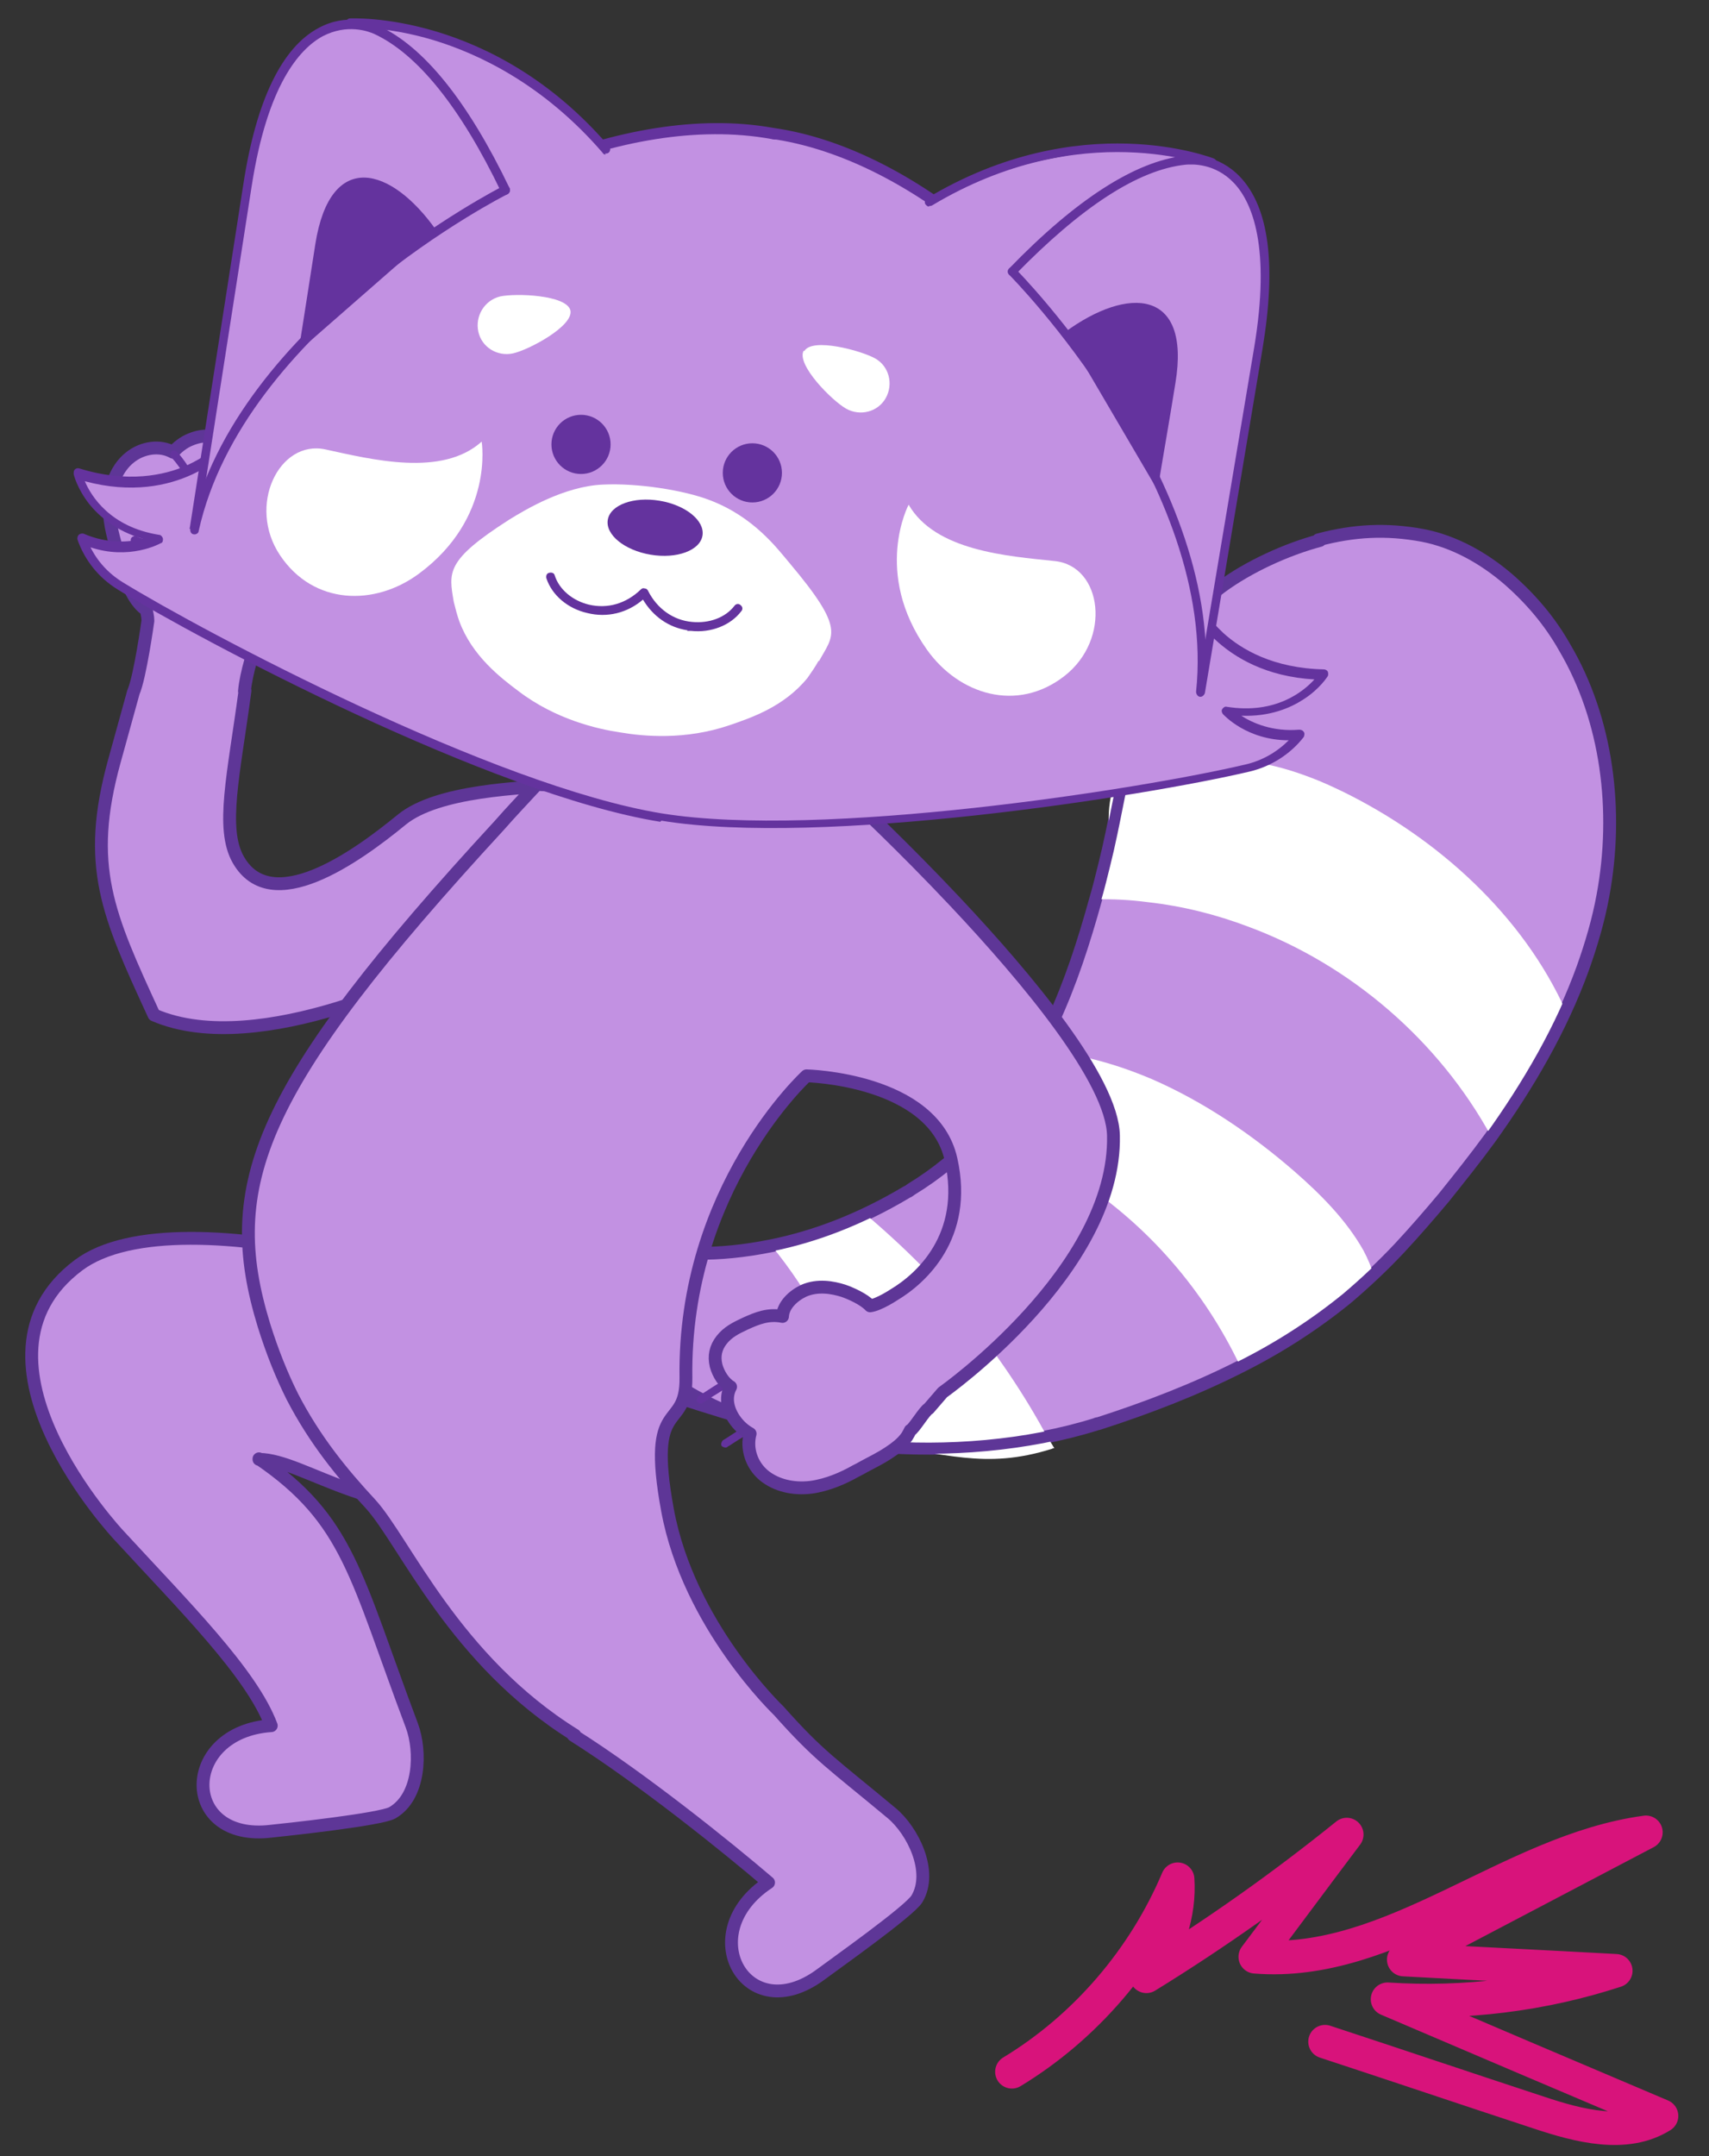 <?xml version="1.0" encoding="UTF-8"?>
<svg id="Layer_1" xmlns="http://www.w3.org/2000/svg" version="1.1" viewBox="0 0 306.2 386.2">
  <rect x="0" y="0" width="306.2" height="386.2" fill="#333333" stroke="none"/>
  <!-- Generator: Adobe Illustrator 29.1.0, SVG Export Plug-In . SVG Version: 2.1.0 Build 142)  -->
  <defs>
    <style>
      .st0 {
        stroke-width: 2px;
      }

      .st0, .st1 {
        fill: none;
      }

      .st0, .st1, .st2 {
        stroke-linecap: round;
        stroke-linejoin: round;
      }

      .st0, .st2 {
        stroke: #5e3697;
      }

      .st1 {
        stroke: #d8137b;
        stroke-width: 6px;
      }

      .st3 {
        fill: #64339e;
      }

      .st4 {
        fill: #fff;
      }

      .st5, .st2 {
        fill: #c291e2;
      }

      .st2 {
        stroke-width: 2.3px;
      }
    </style>
  </defs>
  <path class="st2" d="M236.2,96.7c6.4-1.7,12.2-2,18.7-.8,5.7,1.1,11,4.1,15.4,7.9,4,3.5,7.4,7.5,10,12.1,7.7,13,9.7,29.4,6.9,44.5-.8,4.4-2.1,8.8-3.6,13-3.9,10.8-9.8,20.9-16.6,30.4-2.7,3.7-5.5,7.2-8.3,10.7-2.6,3.1-5.2,6.1-7.9,9-3,3.2-6.2,6.2-9.5,9-5.9,4.8-12.3,8.9-19.1,12.3-8.1,4.1-16.7,7.4-25.4,10.2-.1,0-.3,0-.4.1-12.4,3.9-27,5-39.7,3.9-7.9-.6-14.9-2.5-20.4-4.1-20-6-33.9-10.3-38.5-17.7-3.5-5.5-2.8-9.8-2.8-9.8,0-7.1,5-10.3,9.6-8.3,4.1,1.7,13.2,8.2,33.8,4,7.3-1.5,15.4-4.4,24.1-9.6.3-.1.5-.3.8-.5,4.6-2.8,8.5-6.1,12-9.7,5.6-5.9,9.8-12.8,13.3-20.3,3.2-6.9,5.6-14.3,7.7-21.9.6-2,1.1-4.1,1.6-6.1,1.9-7.5,3-15.3,5-22.8.4-1.4.7-2.7,1.2-4.1,2.7-8.8,7.2-17.4,14.6-22.9,5-3.7,11.8-6.8,17.8-8.4Z"/>
  <path class="st4" d="M183.7,188.1c7.8.1,15.4,2.1,22.7,5.2,9.2,4,17.9,9.9,25.5,16.5,4.7,4.1,9.3,8.7,12.4,14.2.8,1.5,1.4,3,1.9,4.5-3,3.2-1.6,1.1-4.9,3.9-5.9,4.8-12.3,8.9-19.1,12.3-6.4-13.5-16.5-25.2-29-33.3-.5-.3-.9-.6-1.4-.9-5.2-3.2-10.8-5.9-16.7-7.2,5.6-5.9,5.2-7.7,8.7-15.2Z"/>
  <path class="st4" d="M155.1,217.5c4.1,3.5,8,7.1,11.7,11,1.6,1.7,3.2,3.5,4.7,5.3,5.9,7,11.2,14.6,15.6,22.6.4.8,1.1,1.8,1.8,3-.1,0-.3,0-.4.1-12.4,3.9-19.1.5-31.8-.5-2.1-7.3-5.3-14.9-9-21.6-2.9-5.4-6.2-10.3-9.5-14.3,7.3-1.5,7.5,0,16.2-5.1.3-.1.5-.3.8-.5Z"/>
  <path class="st4" d="M199.5,140.1c8.2-2.6,16.5-4.6,25-3.6,3.6.5,7,1.5,10.4,2.8,1.9.7,3.8,1.6,5.7,2.5,17.1,8.4,32.3,22.2,40,39.4-3.9,10.8-6.6,12.9-13.4,22.4-9.4-17.2-25.2-30.8-43.5-37.6-5.8-2.2-11.8-3.7-18-4.4-3-.4-6.3-.6-9.5-.5.6-2,1.1-4.1,1.6-6.1,1.9-7.5-.2-7.3,1.8-14.8Z"/>
  <path class="st0" d="M236.2,96.7c6.4-1.7,12.2-2,18.7-.8,5.7,1.1,11,4.1,15.4,7.9,4,3.5,7.4,7.5,10,12.1,7.7,13,9.7,29.4,6.9,44.5-.8,4.4-2.1,8.8-3.6,13-3.9,10.8-9.8,20.9-16.6,30.4-2.7,3.7-5.5,7.2-8.3,10.7-2.6,3.1-5.2,6.1-7.9,9-3,3.2-6.2,6.2-9.5,9-5.9,4.8-12.3,8.9-19.1,12.3-8.1,4.1-16.7,7.4-25.4,10.2-.1,0-.3,0-.4.1-12.4,3.9-27,5-39.7,3.9-7.9-.6-14.9-2.5-20.4-4.1-20-6-29.3-20.2-36.8-24.6-7.1-4.2-4.5-2.9-4.5-2.9,0-7.1,5-10.3,9.6-8.3,4.1,1.7,13.2,8.2,33.8,4,7.3-1.5,15.4-4.4,24.1-9.6.3-.1.5-.3.8-.5,4.6-2.8,8.5-6.1,12-9.7,5.6-5.9,9.8-12.8,13.3-20.3,3.2-6.9,5.6-14.3,7.7-21.9.6-2,1.1-4.1,1.6-6.1,1.9-7.5,3-15.3,5-22.8.4-1.4.7-2.7,1.2-4.1,2.7-8.8,7.2-17.4,14.6-22.9,5-3.7,11.8-6.8,17.8-8.4Z"/>
  <path class="st3" d="M42.4,89.4c-1.2.1-2.4,0-3.5-.2-1.2-.2-2.2-.6-2.9-1.2-1-.7-1.6-1.8-1.7-2.9-.1-1.3.5-2.7,1.7-3.6,1.1-.9,2.4-1.3,3.4-1.5,2.4-.6,4.3-1,7-.5.4,0,.6.4.6.8,0,.4-.4.6-.8.6-2.4-.4-4.1,0-6.4.5-1.3.3-2.2.7-2.9,1.2-.8.6-1.2,1.6-1.2,2.4,0,.7.5,1.4,1.2,1.9.6.4,1.4.7,2.3.9,2.5.5,5.3,0,7.5-1.2.3-.2.8,0,1,.3.2.3,0,.8-.3,1-1.5.8-3.3,1.4-5,1.5Z"/>
  <g>
    <path class="st2" d="M43.9,123.7c-2,15-4.4,24.7-1.2,30.3,5.9,10.3,20.9-.3,29.3-7.2,6.4-5.2,21.1-5.7,29.3-6.2h.6s-6.5,4.9-6.5,4.9l4.2,2.1-6.9,10.8-14.2,15s-31.9,16.6-50.9,8.4c-8.3-18-12.3-26.7-7.1-45.5l3.4-12.3c1.2-2.7,2.6-12.8,2.6-12.8,0-.8-.2-1.4-.3-2-.4-.2-.7-.5-1-.8-1.1-1.2-1.8-2.6-2.3-3.9-.5-1.3-1.1-3.1-1.5-4.7-.2-.6-.3-1.1-.5-1.6-.7-2.3-1.5-5.3-1.3-8.4.2-3.2,1.5-6.1,3.6-7.8,2.3-1.9,5.5-2.3,7.8-1,.8-.9,1.9-1.8,3.2-2.3,2.2-.9,4.3-.8,5.8.5.9-1,2.3-1.9,3.9-2,1.8,0,3.5.7,4.7,2,1.1,1.3,1.6,2.8,2,4.6.6,2.4,1,4.5,0,6.8,2,.5,3.3,2.6,3.8,4.6.6,2.7-.4,5.3-1.4,7-.7,1.2-2.2,3.3-3.6,4.2,0,0-5,10.8-5.6,17.4Z"/>
    <path class="st3" d="M43.7,91.8c0,0-.2,0-.3,0-.4-.1-.6-.5-.5-.9.4-1.5-.1-3.1-.7-4.7-.6-1.8-1.9-4.7-2.7-6.2-.2-.3,0-.8.3-1,.3-.2.8,0,1,.3,1,1.6,2.2,4.6,2.8,6.4.6,1.8,1.3,3.7.7,5.6,0,.3-.3.5-.6.5Z"/>
    <path class="st3" d="M38.9,93.8c-1.2,0-1.8-.6-2.3-1.3-.5-.6-.8-1.3-1-2v-.3c-1.5-3.5-3-6.2-4.9-8.3-.3-.3-.2-.7,0-1,.3-.3.7-.2,1,0,2,2.2,3.6,5.1,5,8.7v.3c.3.6.6,1.2.9,1.7.4.6.7.8,1.1.7.4,0,.7.3.7.7,0,.4-.3.7-.7.7Z"/>
    <path class="st3" d="M33.7,95.8s0,0-.1,0c-2.4.1-4.9-1.6-5.9-4-.1-.4-.3-.8-.4-1.1-.3-.7-.5-1.4-.8-2-.5-1-1.3-1.6-2-1.7-.4,0-.7-.4-.6-.8,0-.4.4-.7.8-.6,1.2.1,2.3,1,3,2.4.4.7.7,1.5.9,2.2.1.4.3.7.4,1.1.7,1.8,2.7,3.2,4.5,3.1.8,0,1.6-.4,2-1,.5-.6.6-1.4.4-2.3,0-.4.2-.8.6-.8.4,0,.8.2.8.6.3,1.3,0,2.5-.7,3.4-.7.9-1.8,1.5-2.9,1.6Z"/>
  </g>
  <path class="st3" d="M38.4,92.3c-.4,0-.7-.2-.8-.6-.2-1.3.6-2.9,1.6-3.5.3-.2.8,0,1,.2s0,.8-.2,1c-.6.3-1,1.4-1,2.1,0,.4-.2.7-.6.8,0,0,0,0,0,0Z"/>
  <path class="st3" d="M28.2,98c-1.6.1-3.3,0-4.4-.6-.3-.2-.5-.6-.3-1,.2-.3.6-.5,1-.3,1.6.9,5.1.4,6.9-.3.4-.1.8,0,.9.4.1.4,0,.8-.4.9-.9.4-2.3.7-3.7.8Z"/>
  <path class="st3" d="M39.8,96.2c-.1,0-.3,0-.4,0-.4,0-.7-.3-.8-.7,0-.4.3-.7.6-.8,1.1,0,2-.2,2.9-.3.9-.1,1.9-.2,3-.3.4,0,.7.3.8.7,0,.4-.3.7-.7.8-1.1,0-2,.2-2.9.3-.8,0-1.6.2-2.6.3Z"/>
  <path class="st3" d="M158.6,253.4c.4,1.6.6,3.2.2,4.5-.1.4-.5.6-.9.5-.4-.1-.6-.5-.5-.9.5-1.7-.5-5.1-1.6-6.8-.2-.3-.1-.8.2-1,.3-.2.8-.1,1,.2.5.8,1.1,2.1,1.5,3.5Z"/>
  <path class="st3" d="M126.2,251.1c-.1,0-.2.1-.3.2-.3.2-.8,0-1-.2-.2-.3,0-.8.2-1,1-.6,1.7-1.1,2.5-1.6.8-.5,1.6-1,2.5-1.6.3-.2.8,0,1,.2.2.3,0,.8-.2,1-.9.6-1.7,1.1-2.5,1.6-.7.4-1.4.9-2.2,1.4Z"/>
  <path class="st3" d="M130.6,259c-.1,0-.2.1-.3.2-.3.2-.8,0-1-.2-.2-.3,0-.8.2-1,1-.6,1.7-1.1,2.5-1.6.8-.5,1.6-1,2.5-1.6.3-.2.8,0,1,.2.2.3,0,.8-.2,1-.9.6-1.7,1.1-2.5,1.6-.7.4-1.4.9-2.2,1.4Z"/>
  <path class="st2" d="M46.4,261.3c16.1,11,17.3,21,27.4,47.8,1.7,4.6,1.5,12.7-3.5,15.6-2.1,1.2-18.8,3-21.7,3.3-16.3,2-16.3-17.8,0-18.9-3.5-9.4-15.7-21.5-27.3-34.1,0,0-29.7-31.6-7.2-48.4,18.1-13.5,78.1,4.6,90,16.4,5,4.9,5.6,13.4.5,19.7-5.6,6.9-13.3,6.9-13.3,6.9-23.8,3.8-36.6-8.2-44.9-8.2Z"/>
  <path class="st2" d="M102.7,310.8c12.2,7.7,27.4,19.9,35,26.4-13.7,9-4,26.3,9.3,16.5,2.4-1.8,16-11.4,17.3-13.6,2.9-4.9-.8-12.2-4.5-15.3-10.8-9-13-10.2-20.3-18.4,0,0-16.1-15.3-19.9-35.9s3.4-13.8,3.3-23.7c-.5-33.9,21.6-54.1,21.6-54.1,0,0,22.7.5,25.9,15,3.1,13.8-5.5,21.4-10.2,24.2,0,0-2.7,1.8-4.3,2-1.1-1.2-3.6-2.3-4.8-2.7-1.9-.6-4.6-1.1-7.1,0-1.9.9-3.7,2.6-3.8,4.6-2.5-.5-4.5.3-6.7,1.3-1.7.8-3.1,1.5-4.2,2.9-1.1,1.4-1.4,2.9-1,4.6.4,1.5,1.4,3.1,2.6,3.8-.9,1.7-.7,3.7.6,5.7.8,1.2,1.8,2.1,2.9,2.7-.7,2.6.2,5.6,2.5,7.5,2.1,1.7,5.1,2.5,8.4,2.1,3-.4,5.9-1.7,8-2.9.4-.2,1-.5,1.5-.8,1.5-.8,3.1-1.6,4.3-2.4,1.2-.8,2.5-1.7,3.4-3,.2-.3.4-.7.6-1.1.6-.2,2.6-3.6,3.3-3.9l2.5-2.9s31.1-21.9,30.6-46c-.2-9.9-15.4-28.1-28.3-41.8h0c-9.6-10.2-17.9-17.9-17.9-17.9l-13.9-.8-43.2-2.4c-2.3,2.5-4.6,4.9-6.7,7.3-43.5,47.2-49.9,64.5-42.2,89.6,1.5,4.8,3.2,9,5.1,12.8,4,7.7,8.8,13.6,14,19.2,6.1,6.7,15,28,36.6,41.4"/>
  <path class="st5" d="M219.7,127.2c12.1,2,17.4-6.5,17.4-6.5-18.3-.3-23.6-13.3-23.6-13.3,7.1,5.8-.7-9-11-31-10.2-22-36.9-48.8-64.3-52.7-27.3-4.9-61,12.1-77.7,29.8-16.6,17.6-28.8,29.2-20.2,25.9,0,0-9.1,10.6-26.5,5.2,0,0,2.4,9.7,14.5,11.6,0,0-6,3.4-13.8,0h0c1.2,3.6,3.7,6.6,6.9,8.6,15.6,9.6,67.3,36.7,96.9,41.5,29.2,4.7,87.2-4.6,105.1-8.8,3.7-.9,6.9-2.9,9.2-5.9h0c-8.4.7-13.1-4.4-13.1-4.4Z"/>
  <path class="st3" d="M118.3,147.2c-30.4-4.9-82.6-32.6-97.2-41.6-3.4-2.1-5.9-5.2-7.2-8.9-.1-.3,0-.7.2-.9.2-.2.6-.3.9-.2,4.4,1.9,8.3,1.5,10.6.9-4.9-1.4-7.9-4.1-9.6-6.2-2.2-2.8-2.8-5.3-2.8-5.4,0-.3,0-.6.2-.8.2-.2.5-.3.8-.2,8.7,2.7,15.3,1.2,19.2-.5,1.7-.8,3.1-1.6,4.1-2.4.5-5.2-.4-4.4,4-8.2s11-11.9,18.6-19.9c17.5-18.5,51.6-34.8,78.4-30,26.9,3.8,54.2,30.1,64.9,53.2,4.7,10,8.9,15.9,11.3,22.6,1.9,5.3,4.5,8.6,1.3,11.1.8,1.1,1.8,2.3,3.2,3.6,3.2,2.9,8.9,6.3,18,6.5.3,0,.6.2.7.4.1.3.1.6,0,.8,0,0-1.4,2.3-4.4,4.2-2.3,1.5-6,3.1-11.1,2.9,2,1.3,5.6,2.9,10.4,2.5.3,0,.6.1.8.4.2.3.1.6,0,.9-2.4,3.1-5.9,5.3-9.7,6.2-19.1,4.5-76.7,13.5-105.4,8.8ZM16.1,97.8c1.3,2.7,3.3,4.9,5.9,6.5,14.5,8.9,66.5,36.5,96.6,41.4,28.5,4.6,85.7-4.3,104.7-8.8,2.9-.7,5.5-2.2,7.6-4.3-7.5,0-11.6-4.5-11.8-4.7-.2-.3-.3-.6-.1-.9.2-.3.5-.5.8-.4h0c8.8,1.4,13.8-2.8,15.7-4.9-17.3-1-22.7-13.6-22.7-13.7-.1-.3,0-.7.3-.9.3-.2.7-.2,1,0,4.6,3.7-2.6-9.4-12.2-30-10.5-22.5-36.7-47.9-62.8-52.1-.3,0-.6,0-.9-.1-26.3-4.8-59.8,11.3-77,29.5-15.6,16.5-21.3,24.9-21,24.6s.7,0,.9.3c.2.3.2.7,0,1,0,.1-9.1,10.4-25.9,5.9,1.1,2.6,4.5,8.2,13.3,9.6.3,0,.6.3.7.7,0,.3,0,.7-.4.8-.2.1-5.6,3.1-12.7.7Z"/>
  <path class="st5" d="M163.5,38.2s6.3-4.5,10.8-6.1c7.6-2.7,31.8-8.9,42.7-3.3s10.6,20.9,9.8,25.7-10.3,61.2-10.3,61.2l-4.7,1.6-48.3-79.1Z"/>
  <path class="st3" d="M166.4,37c-.2,0-.4-.2-.6-.4-.2-.4-.1-.9.3-1.1,27.5-16.5,51.1-7.2,51.4-7.1.4.2.6.6.4,1-.2.4-.6.6-1,.4-.2,0-23.1-9.1-49.9,7-.2.1-.4.1-.5.1Z"/>
  <path class="st3" d="M215.1,124.7h0c-.4,0-.7-.5-.7-.9l10.3-61.5c3-18-.3-26-3.6-29.5-3.4-3.6-7.5-3.4-8.7-3.3-8.5.9-18.7,7.6-30.5,19.7-.3.3-.8.3-1.1,0-.3-.3-.3-.8,0-1.1,12-12.4,22.6-19.2,31.4-20.2,1.4-.2,6.1-.3,10,3.8,5.2,5.5,6.5,15.8,4,30.8l-10.3,61.5c0,.4-.5.7-.9.7Z"/>
  <path class="st3" d="M190.8,59.5c11.3-8.3,22.6-7.8,19.8,9.1-1,6.3-2.3,13.6-3.2,19.2l-16.6-28.3Z"/>
  <path class="st4" d="M102.2,55.6c.6,2.8-7.5,7.1-10.3,7.7-2.8.6-5.6-1.1-6.2-3.9-.6-2.8,1.1-5.6,3.9-6.3,2.8-.6,11.9-.3,12.6,2.5Z"/>
  <path class="st4" d="M144,62.8c-1.4,2.5,5.1,9,7.6,10.4,2.5,1.4,5.7.6,7.1-1.9,1.4-2.5.6-5.7-1.9-7.1-2.5-1.4-11.3-3.8-12.7-1.3Z"/>
  <path class="st3" d="M215,124.8c-.4,0-.7-.5-.7-.9,3.9-36.9-33.1-74.3-33.5-74.7-.3-.3-.3-.8,0-1.1.3-.3.8-.3,1.1,0,.4.4,37.9,38.3,33.9,76,0,.4-.4.8-.9.7,0,0,0,0,0,0Z"/>
  <path class="st5" d="M110.9,29.7s-4.6-6.3-8.4-9.2c-6.4-4.9-27.4-18.5-39.5-16.6-12.1,1.9-16.6,16.5-17.4,21.4-.8,4.8-9.5,61.3-9.5,61.3l3.9,3L110.9,29.7Z"/>
  <path class="st3" d="M108.5,27.7c-.2,0-.4-.1-.5-.3-10.7-12.4-22.4-17.8-30.3-20.2-8.6-2.6-14.8-2.2-14.9-2.2-.4,0-.8-.3-.9-.8,0-.4.3-.8.7-.9.3,0,25.6-1.4,46.5,22.9.3.3.3.8,0,1.1-.2.2-.4.2-.7.2Z"/>
  <path class="st3" d="M34,94.6l9.6-61.6c2.3-15,6.9-24.5,13.5-28,5-2.7,9.5-1,10.7-.4,8.1,3.7,16,13.5,23.5,29.1.2.4,0,.9-.4,1.1-.4.2-.9,0-1.1-.4-7.3-15.2-15-24.7-22.7-28.3-1.1-.5-4.9-1.9-9.3.4-4.2,2.3-9.9,8.8-12.7,26.8l-9.6,61.6-1.6-.2Z"/>
  <path class="st3" d="M78.2,41.3c-8.1-11.5-19-14.6-21.7,2.4-1,6.3-2.1,13.6-3,19.2l24.7-21.6Z"/>
  <path class="st3" d="M34.7,95.7s0,0,0,0c-.4,0-.7-.5-.6-1,8.1-37,55.7-61.2,56.1-61.4.4-.2.9,0,1.1.4s0,.9-.4,1.1c-.5.2-47.3,24.1-55.3,60.3,0,.4-.5.7-.9.6Z"/>
  <path class="st4" d="M146.7,118.3c-.6,1.1-1.3,2.1-2,3.1h0c-4.2,5.2-10.2,7.2-14,8.5-7.9,2.7-15.4,2-19.5,1.3-4.1-.6-11.6-2.3-18.3-7.4-3.2-2.4-8.3-6.3-10.6-12.5-.4-1.1-.7-2.3-1-3.5-.9-5.3-1.5-7.4,9.9-14.7,2.9-1.8,9.9-6,16.8-6.3,6.2-.3,14.6,1,19.2,2.8,7.9,3,12.1,8.7,14.3,11.3,10.1,12,7.8,12.8,5.2,17.6Z"/>
  <path class="st3" d="M123.2,112.9c-3.4-.5-6.2-2.5-8-5.5-2.8,2.4-6.4,3.3-10,2.4-3.5-.8-6.3-3.2-7.3-6.2-.1-.4,0-.9.5-1,.4-.1.9,0,1,.5.8,2.5,3.2,4.5,6.1,5.2,3.4.8,6.7-.2,9.3-2.7.2-.2.4-.3.7-.2h0c.3,0,.5.2.6.4,1.6,3.2,4.5,5.3,7.9,5.6,3.1.3,6-.8,7.6-2.9.3-.4.8-.4,1.1-.1.4.3.4.8.1,1.1-1.9,2.5-5.4,3.9-9,3.5-.2,0-.5,0-.7,0Z"/>
  <ellipse class="st3" cx="117.4" cy="94.6" rx="4.9" ry="8.6" transform="translate(4.7 194.7) rotate(-80.5)"/>
  <circle class="st3" cx="134.8" cy="84.7" r="5.3"/>
  <circle class="st3" cx="104.1" cy="79.6" r="5.3"/>
  <path class="st4" d="M50.2,99.5c6,8.9,16.9,9.1,24.8,3.3,13.6-10,11.3-23.7,11.3-23.7-7.1,6.4-19.7,3.2-28,1.4-8.3-1.8-14.1,10.1-8.1,19Z"/>
  <path class="st4" d="M190.7,121.1c-8.5,6.6-18.9,3.3-24.6-4.7-9.8-13.8-3.3-26-3.3-26,4.8,8.3,17.7,9.2,26.2,10.1,8.5.9,10.2,14,1.7,20.6Z"/>
  <path class="st1" d="M181.3,371.1c13.2-8,23.7-20.3,29.7-34.5.4,6.2-1.7,12.5-5.6,17.4,12.5-7.7,24.5-16.2,35.9-25.4-5.5,7.3-10.9,14.6-16.4,21.9,24.6,2,45.5-19,70-22.3-14.5,7.6-28.9,15.2-43.4,22.8,12.7.7,25.3,1.3,38,2-13.2,4.3-27.1,6-40.9,5.1,16.4,7,32.8,14,49.1,20.9-6.4,4-14.8,1.8-22-.6-12.8-4.2-25.5-8.5-38.3-12.7"/>
</svg>
